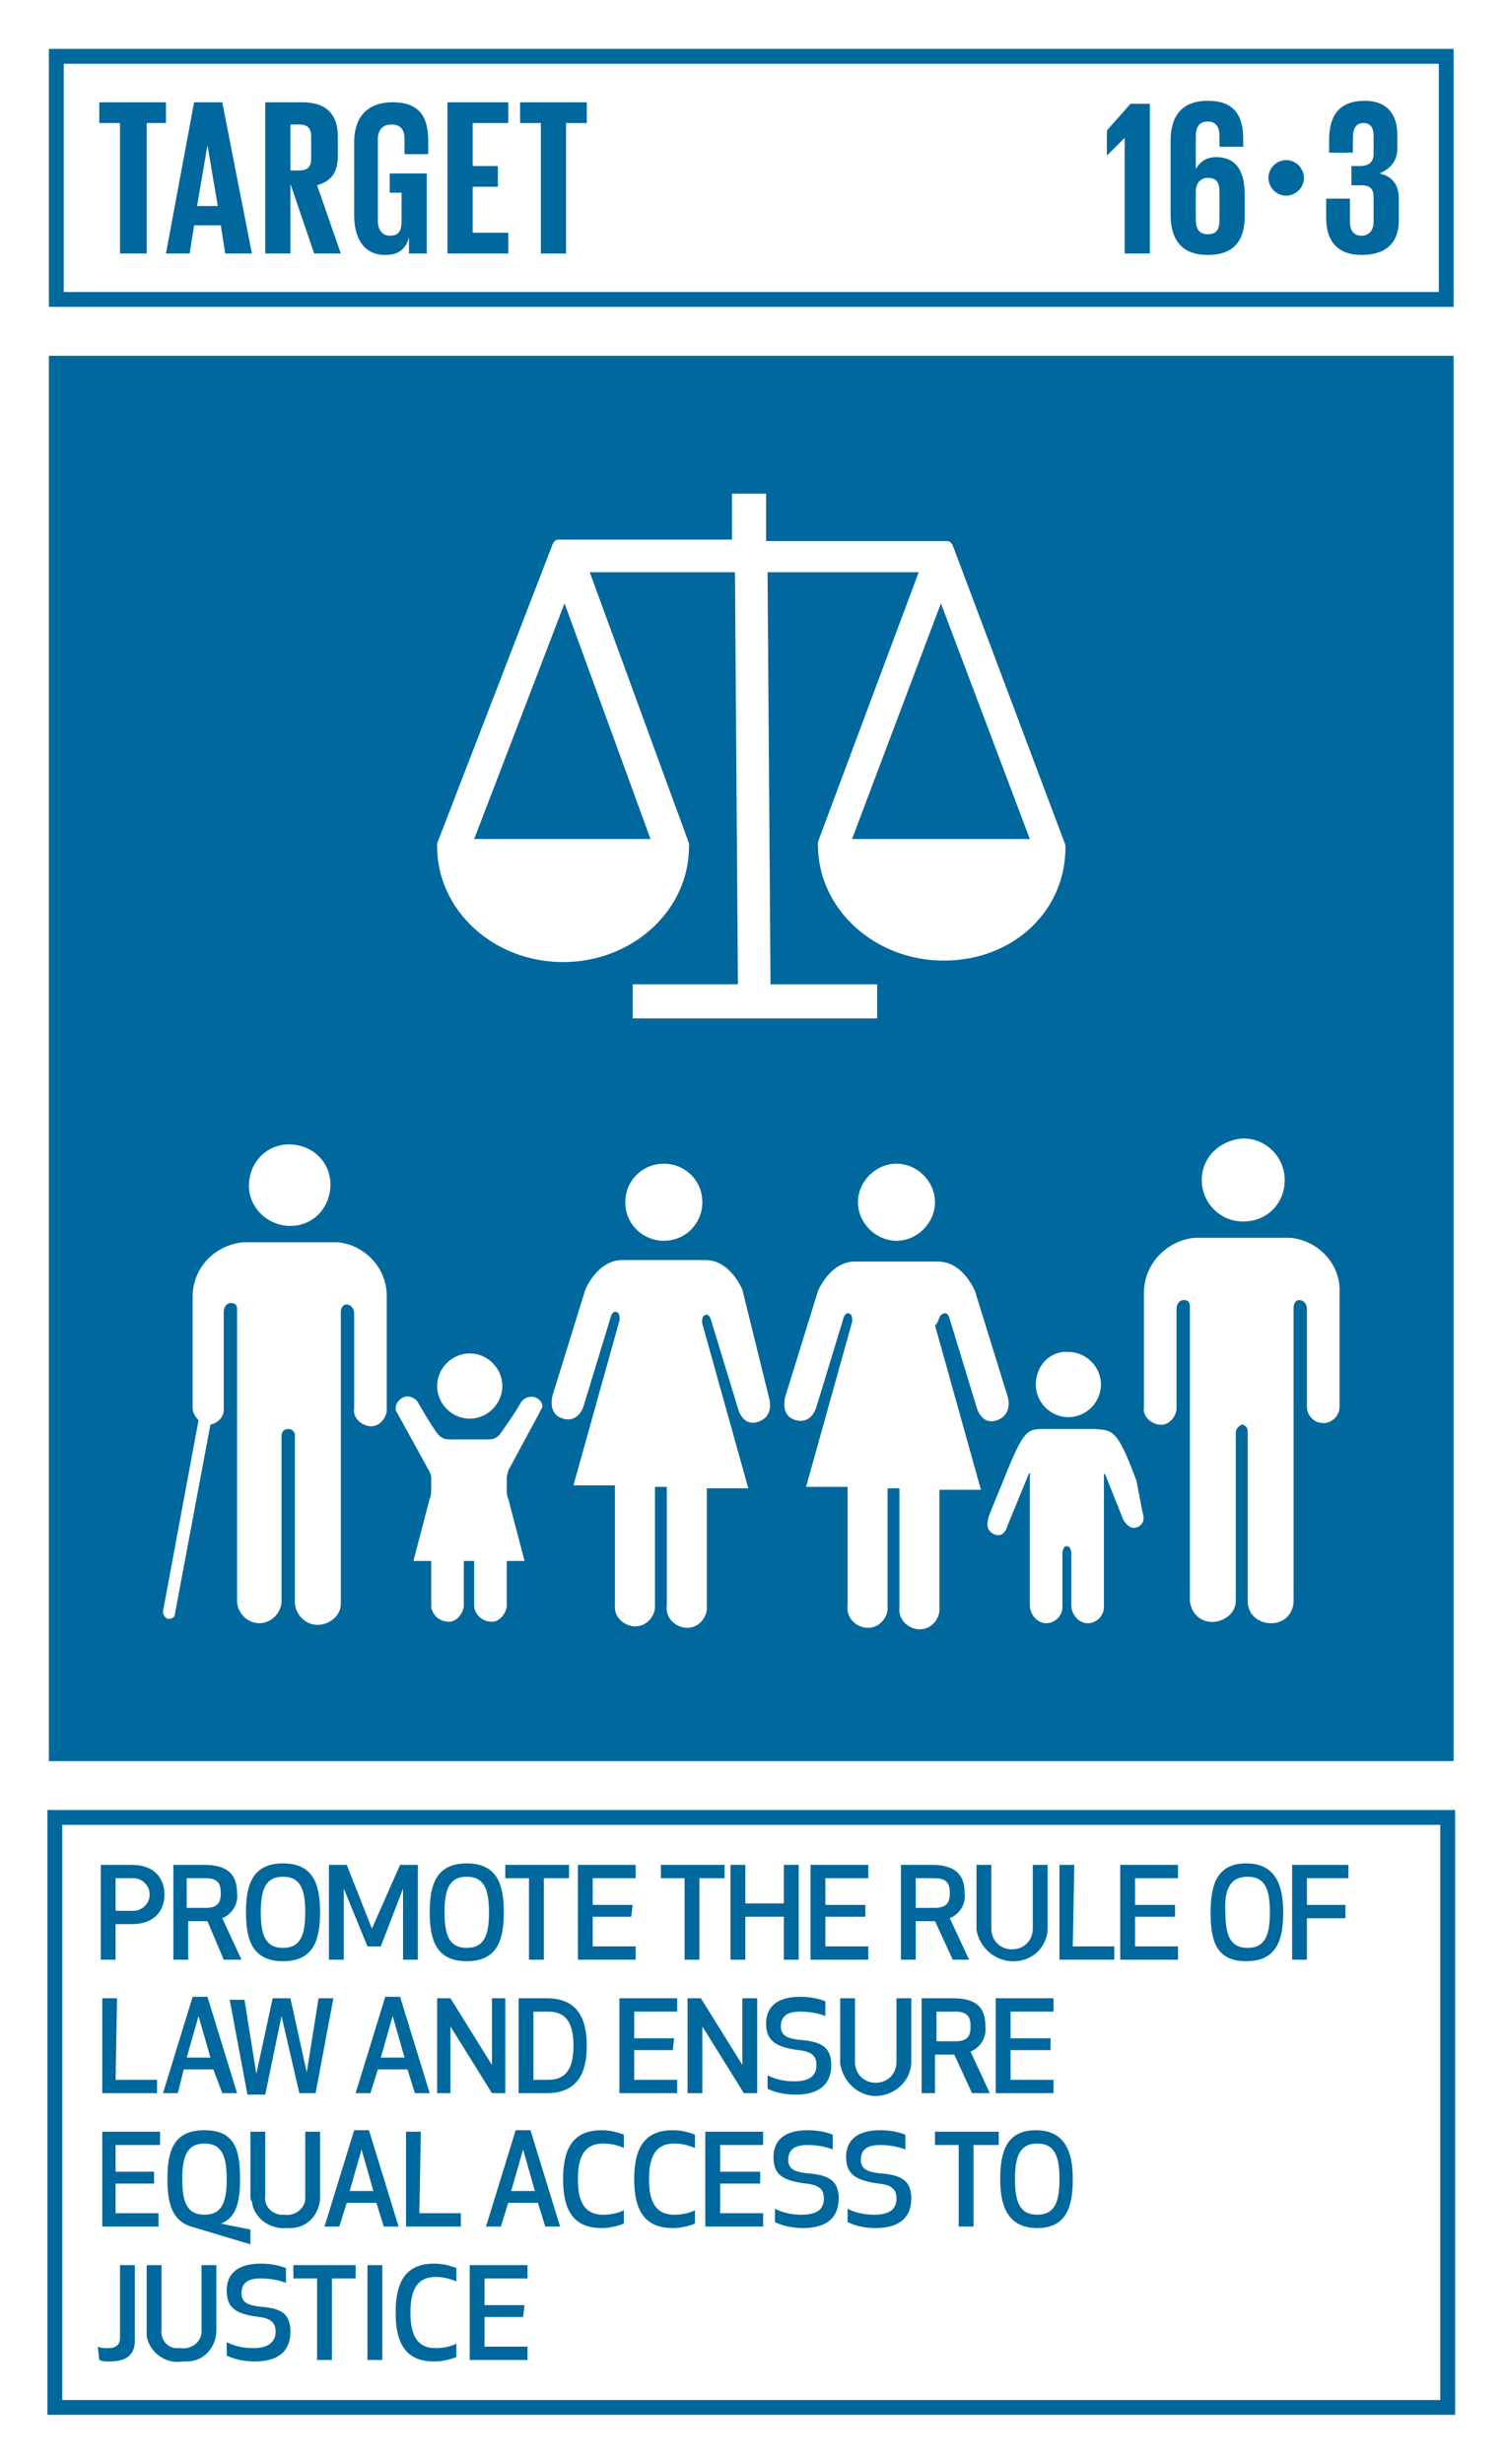 <?xml version="1.0" encoding="utf-8"?>
<!-- Generator: Adobe Illustrator 22.0.1, SVG Export Plug-In . SVG Version: 6.00 Build 0)  -->
<svg version="1.1" id="Layer_1" xmlns="http://www.w3.org/2000/svg" xmlns:xlink="http://www.w3.org/1999/xlink" x="0px" y="0px"
	 viewBox="0 0 101.5 166.2" style="enable-background:new 0 0 101.5 166.2;" xml:space="preserve">
<style type="text/css">
	.st0{fill:#FFFFFF;}
	.st1{fill:#00689D;}
	.st2{enable-background:new    ;}
</style>
<title>TARGET 1.3</title>
<g id="WHITE_BG">
	<g>
		<rect y="0" class="st0" width="101.5" height="166.2"/>
	</g>
</g>
<g id="TARGETS">
	<g>
		<g>
			<path class="st1" d="M7.8,132.2h-1v-6.4h2.1c1.6,0,2.2,1,2.2,2c0,1-0.6,2-2.2,2H7.8V132.2z M7.8,128.9H9c0.6,0,1.1-0.5,1.1-1.1
				c0-0.6-0.5-1.1-1.1-1.1c0,0,0,0,0,0H7.8V128.9z"/>
		</g>
		<g>
			<path class="st1" d="M12.6,132.2h-0.9v-6.4h2.1c1.6,0,2.2,0.7,2.2,1.9c0.1,0.7-0.3,1.4-1,1.7l1.3,2.8h-1.2l-1.1-2.6h-1.3V132.2z
				 M12.6,128.7h1.3c0.9,0,1-0.5,1-1s-0.1-1-1-1h-1.3V128.7z"/>
		</g>
		<g>
			<path class="st1" d="M16.6,129c0-1.8,0.4-3.3,2.5-3.3s2.5,1.5,2.5,3.3s-0.4,3.3-2.5,3.3S16.6,130.8,16.6,129z M17.6,129
				c0,1.5,0.3,2.4,1.5,2.4s1.5-0.9,1.5-2.4s-0.3-2.4-1.5-2.4S17.6,127.5,17.6,129L17.6,129z"/>
		</g>
		<g>
			<path class="st1" d="M25.7,131.3h-0.9l-1.6-3.9v4.8h-1v-6.4h1.2l1.7,4.3l1.9-4.3h1.2v6.4h-1v-4.8L25.7,131.3z"/>
		</g>
		<g>
			<path class="st1" d="M29,129c0-1.8,0.4-3.3,2.5-3.3s2.5,1.5,2.5,3.3s-0.4,3.3-2.5,3.3S29,130.8,29,129z M30,129
				c0,1.5,0.3,2.4,1.5,2.4s1.5-0.9,1.5-2.4s-0.3-2.4-1.5-2.4S30,127.5,30,129L30,129z"/>
		</g>
		<g>
			<path class="st1" d="M36.7,126.7v5.5h-1v-5.5h-1.6v-0.9h4.3v0.9L36.7,126.7z"/>
		</g>
		<g>
			<path class="st1" d="M42.6,129.3H40v2h2.9v0.9H39v-6.4h3.9v0.9H40v1.8h2.7L42.6,129.3z"/>
		</g>
		<g>
			<path class="st1" d="M47.2,126.7v5.5h-1v-5.5h-1.6v-0.9h4.3v0.9L47.2,126.7z"/>
		</g>
		<g>
			<path class="st1" d="M52.9,132.2v-2.9h-2.6v2.9h-1v-6.4h1v2.6h2.6v-2.6h1v6.4L52.9,132.2z"/>
		</g>
		<g>
			<path class="st1" d="M58.4,129.3h-2.7v2h2.9v0.9h-3.9v-6.4h3.9v0.9h-2.9v1.8h2.7V129.3z"/>
		</g>
		<g>
			<path class="st1" d="M61.8,132.2h-1v-6.4h2.1c1.6,0,2.2,0.7,2.2,1.9c0.1,0.7-0.3,1.4-1,1.7l1.3,2.8h-1.1l-1.2-2.6h-1.3V132.2z
				 M61.8,128.7h1.3c0.9,0,1-0.5,1-1s-0.1-1-1-1h-1.3V128.7z"/>
		</g>
		<g>
			<path class="st1" d="M65.9,130.2v-4.4h1v4.3c0,0.8,0.6,1.4,1.4,1.4s1.4-0.6,1.4-1.4v-4.3h1v4.4c-0.1,1.3-1.2,2.2-2.5,2.1
				C67,132.2,66.1,131.3,65.9,130.2L65.9,130.2z"/>
		</g>
		<g>
			<path class="st1" d="M72.4,131.3h2.8v0.9h-3.7v-6.4h1L72.4,131.3z"/>
		</g>
		<g>
			<path class="st1" d="M79.3,129.3h-2.7v2h2.9v0.9h-3.9v-6.4h3.9v0.9h-2.9v1.8h2.7V129.3z"/>
		</g>
		<g>
			<path class="st1" d="M81.7,129c0-1.8,0.4-3.3,2.4-3.3s2.5,1.5,2.5,3.3s-0.4,3.3-2.5,3.3S81.7,130.8,81.7,129z M82.7,129
				c0,1.5,0.3,2.4,1.5,2.4s1.5-0.9,1.5-2.4s-0.3-2.4-1.5-2.4S82.6,127.5,82.7,129L82.7,129z"/>
		</g>
		<g>
			<path class="st1" d="M90.8,129.4h-2.6v2.8h-1v-6.4h3.8v0.9h-2.8v1.8h2.6V129.4z"/>
		</g>
		<g>
			<path class="st1" d="M7.8,140.3h2.8v0.9H6.9v-6.4h1L7.8,140.3z"/>
		</g>
		<g>
			<path class="st1" d="M14.4,139.6h-2l-0.4,1.6h-1l2-6.5h1l2,6.5h-1L14.4,139.6z M13.4,136l-0.8,2.8h1.6L13.4,136z"/>
		</g>
		<g>
			<path class="st1" d="M18.4,134.8h1.2l1.1,5l0.8-5h1l-1.2,6.4h-1.1L19,136l-1.1,5.3h-1.2l-1.2-6.4h1l0.8,5L18.4,134.8z"/>
		</g>
		<g>
			<path class="st1" d="M27.5,139.6h-2l-0.5,1.6h-1l2-6.5h1l2,6.5h-1L27.5,139.6z M26.5,136l-0.8,2.8h1.6L26.5,136z"/>
		</g>
		<g>
			<path class="st1" d="M33.2,141.2l-2.8-4.5v4.5h-0.9v-6.4h0.9l2.8,4.5v-4.5h0.9v6.4H33.2z"/>
		</g>
		<g>
			<path class="st1" d="M35,141.2v-6.4h1.9c2.1,0,2.7,1.4,2.7,3.2s-0.6,3.2-2.7,3.2H35z M36,140.3h1c1.3,0,1.7-0.9,1.7-2.3
				s-0.4-2.3-1.7-2.3h-1V140.3z"/>
		</g>
		<g>
			<path class="st1" d="M45.4,138.3h-2.6v2h2.9v0.9h-3.9v-6.4h3.9v0.9h-2.9v1.8h2.7L45.4,138.3z"/>
		</g>
		<g>
			<path class="st1" d="M50.2,141.2l-2.8-4.5v4.5h-1v-6.4h0.9l2.8,4.5v-4.5h1v6.4H50.2z"/>
		</g>
		<g>
			<path class="st1" d="M56.1,139.3c0,1.2-0.7,2-2.4,2c-0.6,0-1.3-0.1-1.9-0.4V140c0.6,0.3,1.2,0.4,1.8,0.4c1.2,0,1.5-0.5,1.5-1.1
				s-0.3-0.9-1.2-1c-1.5-0.2-2.2-0.6-2.2-1.8c0-0.9,0.5-1.8,2.3-1.8c0.6,0,1.2,0.1,1.7,0.3v1c-0.5-0.2-1.1-0.3-1.7-0.3
				c-1,0-1.3,0.4-1.3,1s0.4,0.8,1.2,0.9C55.3,137.7,56.1,138,56.1,139.3z"/>
		</g>
		<g>
			<path class="st1" d="M56.7,139.2v-4.4h1v4.3c0,0.8,0.6,1.4,1.4,1.4s1.4-0.6,1.4-1.4v-4.3h1v4.4c-0.1,1.3-1.2,2.2-2.5,2.2
				C57.8,141.3,56.9,140.4,56.7,139.2L56.7,139.2z"/>
		</g>
		<g>
			<path class="st1" d="M63.2,141.2h-1v-6.4h2.1c1.7,0,2.2,0.7,2.2,1.9c0.1,0.7-0.3,1.4-1,1.7l1.3,2.8h-1.2l-1.2-2.6h-1.3V141.2z
				 M63.2,137.7h1.3c0.9,0,1-0.5,1-1s-0.1-1-1-1h-1.3V137.7z"/>
		</g>
		<g>
			<path class="st1" d="M70.9,138.3h-2.7v2h2.9v0.9h-3.9v-6.4h3.9v0.9h-2.9v1.8h2.7V138.3z"/>
		</g>
		<g>
			<path class="st1" d="M10.5,147.3H7.8v2h2.9v0.9H6.9v-6.4h3.9v0.9H7.8v1.8h2.6V147.3z"/>
		</g>
		<g>
			<path class="st1" d="M14.9,150l2,0.4v1l-4-1.2c-1.3-0.4-1.6-1.6-1.6-3.2c0-1.9,0.4-3.3,2.5-3.3s2.4,1.4,2.4,3.3
				C16.2,148.4,16,149.6,14.9,150L14.9,150z M12.3,147c0,1.5,0.3,2.4,1.5,2.4s1.5-0.9,1.5-2.4s-0.3-2.4-1.5-2.4S12.3,145.5,12.3,147
				z"/>
		</g>
		<g>
			<path class="st1" d="M16.9,148.2v-4.4h1v4.3c-0.1,0.7,0.4,1.2,1,1.3c0.1,0,0.2,0,0.3,0c0.6,0.1,1.3-0.3,1.4-1c0-0.1,0-0.2,0-0.3
				v-4.3h1v4.4c0,1.1-0.8,2.1-2,2.1c-0.1,0-0.2,0-0.3,0c-1.1,0.1-2.2-0.7-2.3-1.8C16.9,148.4,16.9,148.3,16.9,148.2z"/>
		</g>
		<g>
			<path class="st1" d="M25.4,148.6h-2l-0.5,1.6h-1l2-6.5h1l2,6.5h-1L25.4,148.6z M24.4,145l-0.8,2.8h1.6L24.4,145z"/>
		</g>
		<g>
			<path class="st1" d="M28.3,149.3h2.8v0.9h-3.7v-6.4h1L28.3,149.3z"/>
		</g>
		<g>
			<path class="st1" d="M36.3,148.6h-2l-0.5,1.6h-1l2-6.5h1l2,6.5h-1L36.3,148.6z M35.3,145l-0.8,2.8h1.6L35.3,145z"/>
		</g>
		<g>
			<path class="st1" d="M40.6,143.7c0.5,0,1,0.1,1.5,0.3v0.9c-0.4-0.2-0.9-0.3-1.4-0.3c-1.2,0-1.7,0.8-1.7,2.4s0.5,2.4,1.7,2.4
				c0.5,0,1-0.1,1.4-0.3v0.9c-0.5,0.2-1,0.3-1.5,0.3c-1.9,0-2.6-1.2-2.6-3.3S38.7,143.7,40.6,143.7z"/>
		</g>
		<g>
			<path class="st1" d="M45.4,143.7c0.5,0,1,0.1,1.5,0.3v0.9c-0.5-0.2-0.9-0.3-1.4-0.3c-1.2,0-1.7,0.8-1.7,2.4s0.5,2.4,1.7,2.4
				c0.5,0,1-0.1,1.4-0.3v0.9c-0.5,0.2-1,0.3-1.5,0.3c-1.9,0-2.6-1.2-2.6-3.3S43.5,143.7,45.4,143.7z"/>
		</g>
		<g>
			<path class="st1" d="M51.3,147.3h-2.7v2h2.9v0.9h-3.9v-6.4h3.9v0.9h-2.9v1.8h2.7V147.3z"/>
		</g>
		<g>
			<path class="st1" d="M56.6,148.3c0,1.2-0.7,2-2.4,2c-0.6,0-1.3-0.1-1.9-0.4V149c0.6,0.3,1.2,0.4,1.8,0.4c1.2,0,1.5-0.5,1.5-1.1
				s-0.3-0.9-1.2-1c-1.6-0.2-2.2-0.6-2.2-1.8c0-0.9,0.5-1.8,2.3-1.8c0.6,0,1.2,0.1,1.7,0.3v1c-0.5-0.2-1.1-0.3-1.7-0.3
				c-1,0-1.3,0.4-1.3,1s0.4,0.8,1.2,0.9C55.8,146.7,56.6,147,56.6,148.3z"/>
		</g>
		<g>
			<path class="st1" d="M61.5,148.3c0,1.2-0.7,2-2.4,2c-0.6,0-1.3-0.1-1.9-0.4V149c0.6,0.3,1.2,0.4,1.8,0.4c1.2,0,1.5-0.5,1.5-1.1
				s-0.3-0.9-1.2-1c-1.5-0.2-2.2-0.6-2.2-1.8c0-0.9,0.5-1.8,2.3-1.8c0.6,0,1.2,0.1,1.7,0.3v1c-0.5-0.2-1.1-0.3-1.7-0.3
				c-1,0-1.3,0.4-1.3,1s0.4,0.8,1.2,0.9C60.7,146.7,61.5,147,61.5,148.3z"/>
		</g>
		<g>
			<path class="st1" d="M65.7,144.7v5.5h-1v-5.5h-1.6v-0.9h4.3v0.9H65.7z"/>
		</g>
		<g>
			<path class="st1" d="M67.5,147c0-1.8,0.4-3.3,2.4-3.3s2.5,1.5,2.5,3.3s-0.4,3.3-2.4,3.3S67.5,148.8,67.5,147z M68.5,147
				c0,1.5,0.3,2.4,1.5,2.4s1.5-0.9,1.5-2.4s-0.3-2.4-1.5-2.4S68.5,145.5,68.5,147L68.5,147z"/>
		</g>
		<g>
			<path class="st1" d="M6.6,158.3c0.2,0.1,0.4,0.1,0.7,0.1c0.5,0,0.8-0.2,0.8-0.7v-4.9h1v5.1c0,0.9-0.5,1.4-1.7,1.4
				c-0.2,0-0.5,0-0.7-0.1L6.6,158.3z"/>
		</g>
		<g>
			<path class="st1" d="M9.9,157.2v-4.4h1v4.3c-0.1,0.7,0.4,1.3,1,1.3c0.1,0,0.2,0,0.3,0c0.6,0.1,1.3-0.3,1.4-1c0-0.1,0-0.2,0-0.3
				v-4.3h1v4.4c0,1.1-0.8,2.1-2,2.1c-0.1,0-0.2,0-0.3,0c-1.1,0.2-2.2-0.6-2.4-1.7C9.9,157.5,9.9,157.3,9.9,157.2z"/>
		</g>
		<g>
			<path class="st1" d="M19.6,157.3c0,1.2-0.7,2-2.4,2c-0.6,0-1.3-0.1-1.9-0.4V158c0.6,0.3,1.2,0.4,1.8,0.4c1.1,0,1.5-0.5,1.5-1.1
				s-0.3-0.9-1.1-1c-1.6-0.2-2.2-0.6-2.2-1.8c0-0.9,0.5-1.8,2.3-1.8c0.6,0,1.2,0.1,1.7,0.3v1c-0.5-0.2-1.1-0.3-1.7-0.3
				c-1,0-1.3,0.4-1.3,1s0.4,0.8,1.2,0.9C18.9,155.7,19.6,156,19.6,157.3z"/>
		</g>
		<g>
			<path class="st1" d="M22.4,153.7v5.5h-1v-5.5h-1.6v-0.9H24v0.9H22.4z"/>
		</g>
		<g>
			<path class="st1" d="M24.8,159.2v-6.4h1v6.4H24.8z"/>
		</g>
		<g>
			<path class="st1" d="M29.3,152.7c0.5,0,1,0.1,1.5,0.3v0.9c-0.5-0.2-0.9-0.3-1.4-0.3c-1.2,0-1.7,0.8-1.7,2.4s0.5,2.4,1.7,2.4
				c0.5,0,1-0.1,1.4-0.3v0.9c-0.5,0.2-1,0.3-1.5,0.3c-1.9,0-2.6-1.2-2.6-3.3S27.4,152.7,29.3,152.7z"/>
		</g>
		<g>
			<path class="st1" d="M35.3,156.3h-2.6v2h2.9v0.9h-3.9v-6.4h3.9v0.9h-2.9v1.8h2.7L35.3,156.3z"/>
		</g>
	</g>
	<g>
		<rect x="3.3" y="24" class="st1" width="94.8" height="94.8"/>
	</g>
	<g>
		<path class="st1" d="M98.2,20.7H3.3V3.3h94.8V20.7z M4.3,19.7h92.8V4.3H4.3L4.3,19.7z"/>
	</g>
	<g class="st2">
		<path class="st1" d="M6.7,6.9h4.5v1.4H9.9v8.8H8.1V8.3H6.7V6.9z"/>
	</g>
	<g class="st2">
		<path class="st1" d="M11.2,17.1l1.9-10.2h1.9L17,17.1h-1.8l-0.3-1.9h-1.8l-0.3,1.9H11.2z M13.3,13.9h1.4L14,9.8h0L13.3,13.9z"/>
	</g>
	<g class="st2">
		<path class="st1" d="M19.6,12.4v4.7h-1.7V6.9h2.5c1.7,0,2.4,0.9,2.4,2.3v1.3c0,1.1-0.4,1.7-1.4,2l1.6,4.6h-1.8L19.6,12.4z
			 M19.6,8.3v3.2h0.6c0.6,0,0.8-0.3,0.8-0.8V9.2c0-0.6-0.3-0.8-0.8-0.8H19.6z"/>
	</g>
	<g class="st2">
		<path class="st1" d="M26.4,11.7h2.4v5.4h-1.2V16c-0.2,0.8-0.7,1.2-1.6,1.2c-1.5,0-2.1-1.2-2.1-2.7V9.6c0-1.6,0.8-2.7,2.6-2.7
			c1.9,0,2.4,1.1,2.4,2.6v0.9h-1.6v-1c0-0.6-0.2-1-0.9-1c-0.6,0-0.9,0.4-0.9,1v5.5c0,0.6,0.3,1,0.8,1c0.6,0,0.8-0.3,0.8-1V13h-0.8
			V11.7z"/>
	</g>
	<g class="st2">
		<path class="st1" d="M30.2,6.9h4.1v1.4h-2.4v2.9h1.7v1.4h-1.7v3.1h2.4v1.4h-4.1V6.9z"/>
	</g>
	<g class="st2">
		<path class="st1" d="M35.1,6.9h4.5v1.4h-1.4v8.8h-1.7V8.3h-1.4V6.9z"/>
	</g>
	<g class="st2">
		<path class="st1" d="M77.6,6.9v10.2h-1.7V9.3h0l-1.2,1.2h0V8.8l1.6-1.8H77.6z"/>
		<path class="st1" d="M79,14.5v-5c0-1.6,0.7-2.7,2.5-2.7c1.9,0,2.4,1.1,2.4,2.6v0.5h-1.6V9.2c0-0.6-0.2-1-0.8-1
			c-0.6,0-0.8,0.4-0.8,1v2.2h0c0.3-0.5,0.7-0.8,1.4-0.8c1.2,0,1.9,0.8,1.9,2.5v1.5c0,1.6-0.7,2.6-2.5,2.6C79.7,17.2,79,16.1,79,14.5
			z M82.3,14.8V13c0-0.7-0.2-1-0.8-1c-0.5,0-0.8,0.4-0.8,0.9v1.9c0,0.6,0.2,1,0.8,1C82.1,15.8,82.3,15.5,82.3,14.8z"/>
	</g>
	<g class="st2">
	</g>
	<g class="st2">
		<path class="st1" d="M86.8,10.8c0.7,0,1.2,0.6,1.2,1.2c0,0.7-0.6,1.2-1.2,1.2c-0.7,0-1.2-0.6-1.2-1.2
			C85.6,11.4,86.1,10.8,86.8,10.8z"/>
	</g>
	<g class="st2">
		<path class="st1" d="M94.3,9.1V10c0,0.9-0.5,1.4-1.2,1.7c0.9,0.2,1.3,0.8,1.3,1.7v1.5c0,1.4-0.8,2.3-2.5,2.3c-1.7,0-2.4-1-2.4-2.5
			v-1.3h1.6v1.5c0,0.6,0.2,1,0.8,1c0.5,0,0.8-0.4,0.8-0.9v-1.7c0-0.5-0.2-0.8-0.8-0.8h-0.7v-1.3h0.6c0.6,0,0.9-0.3,0.9-0.8V9.2
			c0-0.6-0.2-0.9-0.7-0.9s-0.7,0.4-0.7,1v1h-1.6V9.4c0-1.5,0.6-2.6,2.4-2.6C93.6,6.8,94.3,7.7,94.3,9.1z"/>
	</g>
	<g>
		<g>
			<g>
				<path class="st0" d="M81.1,79.6c0,1.5,1.2,2.8,2.8,2.8s2.8-1.2,2.8-2.8c0-1.5-1.2-2.8-2.8-2.8l0,0
					C82.3,76.9,81.1,78.1,81.1,79.6z"/>
			</g>
			<g>
				<path class="st0" d="M87.1,83.5h-0.2h-6.1h-0.2c-1.9,0.2-3.4,1.8-3.4,3.7v7.7c-0.1,0.6,0.4,1.1,1,1.2c0.6,0.1,1.1-0.4,1.2-1
					c0-0.1,0-0.1,0-0.2v-6.6c0-0.2,0.1-0.6,0.5-0.6s0.4,0.3,0.4,0.5V108c0.1,0.9,0.8,1.5,1.7,1.4c0.8-0.1,1.4-0.7,1.4-1.4V96.6
					c0-0.2,0.2-0.4,0.4-0.5c0,0,0,0,0,0l0,0c0.2,0,0.4,0.2,0.4,0.4c0,0,0,0,0,0.1V108c0,0.9,0.7,1.5,1.6,1.5c0.9,0,1.5-0.7,1.5-1.5
					V88.2c0-0.2,0.1-0.5,0.4-0.5s0.5,0.3,0.5,0.6v6.6c0,0.6,0.5,1.1,1.1,1.1s1.1-0.5,1.1-1.1v-7.7C90.5,85.3,89,83.7,87.1,83.5z"/>
			</g>
			<g>
				<path class="st0" d="M57.9,81.1c0,1.4,1.2,2.6,2.6,2.6c1.4,0,2.6-1.2,2.6-2.6c0-1.4-1.2-2.6-2.6-2.6
					C59.1,78.5,57.9,79.7,57.9,81.1C57.9,81.1,57.9,81.1,57.9,81.1z"/>
			</g>
			<g>
				<path class="st0" d="M63.7,88.6c0.3-0.1,0.4,0.4,0.4,0.4l1.8,5.9c0,0,0.3,1.3,1.4,0.9s0.7-1.6,0.7-1.6l-2.2-7.1c0,0-0.8-2-2.5-2
					h-5.6c-1.7,0-2.5,2-2.5,2l-2.2,7.1c0,0-0.4,1.3,0.7,1.6s1.4-0.9,1.4-0.9l1.8-5.9c0,0,0.1-0.5,0.4-0.4s0.2,0.6,0.2,0.6l-3.1,11.1
					h2.8v8c-0.1,0.8,0.5,1.4,1.2,1.5c0.8,0.1,1.4-0.5,1.5-1.2c0-0.1,0-0.2,0-0.2v-8h0.8v8c-0.1,0.8,0.5,1.4,1.2,1.5
					c0.8,0.1,1.4-0.5,1.5-1.2c0-0.1,0-0.2,0-0.2v-8h2.8l-3.1-11.1C63.4,89.2,63.3,88.7,63.7,88.6z"/>
			</g>
			<g>
				<path class="st0" d="M42.2,81.1c0,1.5,1.2,2.6,2.6,2.6c1.5,0,2.6-1.2,2.6-2.6c0-1.5-1.2-2.6-2.6-2.6c0,0,0,0,0,0
					C43.4,78.5,42.2,79.6,42.2,81.1C42.2,81.1,42.2,81.1,42.2,81.1z"/>
			</g>
			<g>
				<path class="st0" d="M50.1,87c0,0-0.8-2-2.5-2H42c-1.7,0-2.5,2-2.5,2l-2.2,7.1c0,0-0.4,1.3,0.7,1.6s1.4-0.9,1.4-0.9l1.8-5.9
					c0,0,0.1-0.5,0.4-0.4s0.2,0.6,0.2,0.6l-3.1,11.1h2.8v8c-0.1,0.8,0.5,1.4,1.2,1.5c0.8,0.1,1.4-0.5,1.5-1.2c0-0.1,0-0.2,0-0.2v-8
					h0.8v8c-0.1,0.8,0.5,1.4,1.2,1.5c0.8,0.1,1.4-0.5,1.5-1.2c0-0.1,0-0.2,0-0.2v-8h2.8l-3.1-11.1c0,0-0.1-0.5,0.2-0.6
					s0.4,0.4,0.4,0.4l1.8,5.9c0,0,0.3,1.3,1.4,0.9s0.7-1.6,0.7-1.6L50.1,87z"/>
			</g>
			<g>
				<path class="st0" d="M19.6,82.7c1.5,0,2.7-1.2,2.7-2.8c0-1.5-1.2-2.7-2.8-2.7c-1.5,0-2.7,1.2-2.7,2.8c0,0,0,0,0,0
					C16.8,81.5,18.1,82.7,19.6,82.7z"/>
			</g>
			<g>
				<path class="st0" d="M22.8,83.8h-0.2h-6h-0.2c-1.9,0.2-3.4,1.7-3.4,3.7V95c0,0.3,0.2,0.6,0.4,0.8L11,108.7
					c0,0.2,0.1,0.4,0.3,0.5c0,0,0,0,0,0h0.1c0.2,0,0.4-0.1,0.4-0.3l2.4-12.8c0.5-0.1,0.9-0.5,0.9-1v-6.6c0-0.2,0.1-0.6,0.5-0.6
					s0.4,0.3,0.4,0.5v19.6c0,0.8,0.7,1.5,1.5,1.5c0.8,0,1.5-0.7,1.5-1.5c0,0,0,0,0,0V96.8c0-0.2,0.2-0.4,0.4-0.4c0,0,0,0,0.1,0l0,0
					c0.2,0,0.4,0.2,0.4,0.4c0,0,0,0,0,0.1v11.3c0.1,0.8,0.8,1.5,1.7,1.4c0.8-0.1,1.4-0.7,1.4-1.4V88.5c0-0.2,0.1-0.5,0.4-0.5
					s0.5,0.3,0.5,0.6V95c-0.1,0.6,0.4,1.1,1,1.2c0.6,0.1,1.1-0.4,1.2-1c0-0.1,0-0.1,0-0.2v-7.6C26.1,85.6,24.7,84,22.8,83.8z"/>
			</g>
			<g>
				<path class="st0" d="M69.9,93.4c0,1.2,1,2.2,2.2,2.2s2.2-1,2.2-2.2s-1-2.2-2.2-2.2c0,0,0,0,0,0C70.9,91.1,69.9,92.1,69.9,93.4z"
					/>
			</g>
			<g>
				<path class="st0" d="M76.7,99.9c-1.3-3.5-1.6-3.4-2.8-3.5h-3.4c-1.2,0-1.4,0-2.8,3.5c-0.2,0.5-1,2.4-1,2.5s-0.3,0.8,0.4,1.1
					s0.9-0.6,0.9-0.6l1.4-3.4c0,0,0-0.1,0.1-0.1s0,0.1,0,0.1v8.8l0,0c0,0.6,0.5,1.2,1.1,1.2c0,0,0,0,0,0c0.6,0,1.1-0.5,1.1-1.1
					c0,0,0,0,0-0.1v-3.5c0,0,0-0.5,0.3-0.5s0.3,0.5,0.3,0.5v3.5c0,0.6,0.5,1.2,1.1,1.2c0,0,0,0,0,0c0.6,0,1.1-0.5,1.1-1.1
					c0,0,0,0,0-0.1l0,0v-8.8c0-0.1,0-0.1,0-0.1s0.1,0.1,0.1,0.1l1.2,3c0,0,0.4,0.8,1,0.5s0.3-1,0.3-1S76.8,100.4,76.7,99.9z"/>
			</g>
			<g>
				<path class="st0" d="M36.2,94.3c-0.4-0.2-0.9,0-1.1,0.4c-0.4,0.7-0.9,1.4-1.4,2.1c-0.2,0.2-0.4,0.3-0.7,0.3h-2.7
					c-0.3,0-0.5-0.1-0.7-0.3c-0.3-0.3-1.4-2.2-1.4-2.2c-0.1-0.2-0.4-0.4-0.7-0.4c-0.4,0-0.8,0.4-0.8,0.8l0,0c0,0.1,0,0.2,0.1,0.3
					l2.2,4c0.1,0.2,0.1,0.3,0.1,0.5v0.6l0,0c0,0.2,0,0.5-0.1,0.7l-1.1,4.2h1.2v3.1l0,0c0.1,0.6,0.6,1,1.2,1c0.5,0,0.9-0.5,1-1v-3
					c0,0,0-0.1,0-0.1H32v3.1c0.1,0.6,0.6,1,1.2,1c0.5,0,0.9-0.5,1-1v-3.1h1.2l-1.1-4.2c-0.1-0.2-0.1-0.4-0.1-0.6v-0.2l0,0v-0.6
					c0-0.2,0.1-0.4,0.1-0.5l2-3.7l0.2-0.4C36.7,94.9,36.6,94.5,36.2,94.3z"/>
			</g>
			<g>
				<path class="st0" d="M31.7,95.7c1.2,0,2.2-1,2.2-2.2c0-1.2-1-2.2-2.2-2.2s-2.2,1-2.2,2.2c0,0,0,0,0,0
					C29.5,94.7,30.5,95.7,31.7,95.7z"/>
			</g>
		</g>
		<g>
			<path class="st0" d="M71.9,57C71.9,57,71.9,57,71.9,57l-7.6-20.2c-0.1-0.2-0.2-0.3-0.4-0.3H51.7v-3.2h-2.3v3.1H37.7
				c-0.2,0-0.3,0.1-0.4,0.3l-7.8,20.2c0,0,0,0,0,0.1s0,0,0,0.1c0,4.3,3.8,7.8,8.5,7.8s8.5-3.5,8.5-7.8c0,0,0,0,0-0.1s0,0,0-0.1
				l-6.7-18.3h9.8l0.2,27.8h-7.1v2.3h16.5v-2.3h-7.2l-0.2-27.8h10.2l-6.8,18.2c0,0,0,0.1,0,0.1c0,0,0,0,0,0.1c0,4.3,3.8,7.8,8.5,7.8
				S72,61.4,71.9,57C72,57.1,71.9,57,71.9,57z M43.9,56.6H32l6.1-15.9L43.9,56.6z M57.5,56.6l6-15.9l6,15.9H57.5z"/>
		</g>
	</g>
	<g>
		<path class="st1" d="M98.2,162.9h-95v-40.8h95V162.9z M4.2,161.9h93v-38.8h-93V161.9z"/>
	</g>
</g>
</svg>
